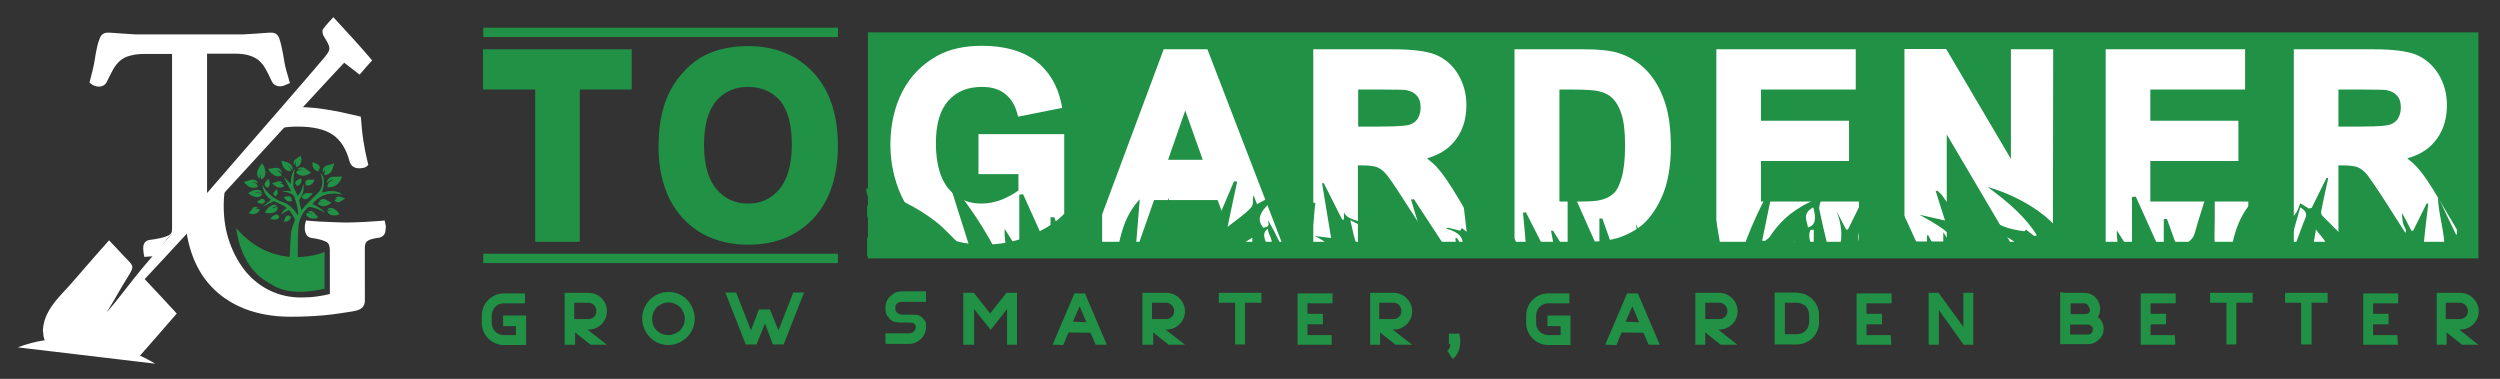 <?xml version="1.0" encoding="utf-8"?>
<!-- Generator: Adobe Illustrator 24.0.1, SVG Export Plug-In . SVG Version: 6.00 Build 0)  -->
<svg version="1.1" id="Layer_1" xmlns="http://www.w3.org/2000/svg" xmlns:xlink="http://www.w3.org/1999/xlink" x="0px" y="0px"
	 viewBox="0 0 857.2 129.9" style="enable-background:new 0 0 857.2 129.9;" xml:space="preserve">
<rect x="0" y="0" width="857.2" height="129.9" fill="#333333" stroke="none"/>
<style type="text/css">
	.st0{fill:#209145;}
	.st1{fill:#FFFFFF;}
	.st2{clip-path:url(#SVGID_2_);fill:#209145;}
</style>
<rect x="297.6" y="11.1" class="st0" width="552.2" height="77.5"/>
<g>
	<path class="st0" d="M172.7,104c-1.1,0-2.2,0.4-2.9,1.2c-0.7,0.8-1.2,1.8-1.2,3v2.5c0,1.1,0.5,2.2,1.2,3c0.7,0.7,1.8,1.2,2.9,1.2
		h4.2v-3.1h-4.4v-3.6h7.9v10.1h-7.6c-4.2,0-7.6-3.4-7.6-7.6v-2.5c0-4.2,3.4-7.6,7.6-7.6h7.2v3.4H172.7L172.7,104z"/>
	<path class="st0" d="M195.2,100.4h6.6c3.6,0,6.3,2.9,6.3,6.3c0,3.6-2.9,6.3-6.3,6.3h-0.4l6.7,5.2h-5.6l-5.3-4.2v4.2h-3.6v-17.8
		H195.2L195.2,100.4z M201.8,103.8h-4.9v5.6h4.9c1.5,0,2.7-1.2,2.7-2.7S203.4,103.8,201.8,103.8L201.8,103.8z"/>
	<path class="st0" d="M229.2,100.1c2.5,0,4.8,1,6.4,2.7c1.6,1.6,2.6,4,2.6,6.4c0,2.5-1,4.8-2.6,6.4c-1.6,1.6-4,2.7-6.4,2.7
		c-2.6,0-4.8-1-6.4-2.7c-1.6-1.6-2.6-4-2.6-6.4c0-2.6,1-4.8,2.6-6.4S226.6,100.1,229.2,100.1z M233.2,105.3c-1.1-1-2.5-1.6-4-1.6
		c-1.5,0-3,0.7-4,1.6c-1,1.1-1.6,2.5-1.6,4c0,1.5,0.5,3,1.6,4c1,1,2.5,1.6,4,1.6c1.5,0,2.9-0.7,4-1.6c1-1.1,1.6-2.5,1.6-4
		C234.8,107.8,234.1,106.3,233.2,105.3z"/>
	<path class="st0" d="M264,106.1l2.9,7.2l5.1-13h3.7l-7,17.8H265l-2.7-7.2l-2.9,7.2h-3.7l-7-17.8h3.7l5.1,13l2.7-7.2H264z"/>
	<path class="st0" d="M307.9,107.4c0.5,0.4,1,0.5,1.5,0.5c0.4,0,0.8,0,1,0c1.1,0,1.9,0,2.2,0c0.5,0,1.2,0,1.9,0.1
		c0.7,0.1,1.2,0.4,1.8,1c0.8,0.8,1.2,1.5,1.2,2c0,0.5,0,1,0,1.1c0,1.8-0.8,3.6-2.6,4.8c-1,0.7-1.9,1-3.1,1h-8.2v-3.6h8.2
		c0.8,0,1.5-0.4,1.9-1.1c0.1-0.3,0.3-0.5,0.3-0.8v-0.3c0-0.4-0.1-0.7-0.4-1c-0.3-0.4-1.1-0.5-2.2-0.5c-1,0-1.8,0-2,0
		c-1.2,0-3.1,0-4.2-1.1c-0.8-1-1.4-1.6-1.5-2.5c-0.1-0.7-0.1-1.2-0.1-1.5c0-1.5,0.5-3.3,2.5-4.6c0.8-0.7,1.9-1,3.1-1h8.3v3.6H309
		c-0.8,0-1.6,0.5-1.9,1.2c-0.1,0.3-0.1,0.5-0.1,0.8C307,106.3,306.9,106.8,307.9,107.4L307.9,107.4L307.9,107.4z"/>
	<path class="st0" d="M330.3,118.2v-17.8h3.6l5.6,7.1l5.6-7.1h3.6v17.8h-3.4V106l-5.6,7.1L334,106v12.2H330.3z"/>
	<path class="st0" d="M360.9,118.2l7.5-17.6h3.6l7.5,17.6h-3.8l-1.8-4.1l-7.5-0.1l-1.9,4.4C364.6,118.2,360.9,118.2,360.9,118.2z
		 M372.5,110.5l-2.3-5.5l-2.3,5.3L372.5,110.5L372.5,110.5z"/>
	<path class="st0" d="M393.4,100.4h6.6c3.4,0,6.3,2.9,6.3,6.3c0,3.6-2.9,6.3-6.3,6.3h-0.4l6.7,5.2h-5.6l-5.3-4.2v4.2h-3.7v-17.8
		H393.4L393.4,100.4z M399.9,103.8H395v5.6h4.9c1.5,0,2.7-1.2,2.7-2.7S401.4,103.8,399.9,103.8L399.9,103.8z"/>
	<path class="st0" d="M432.5,103.8h-5.6v14.3h-3.4v-14.3h-5.6v-3.4h14.6V103.8L432.5,103.8z"/>
	<path class="st0" d="M456.6,118.2h-11.7v-17.6h12v3.4h-8.6v3.6h5.3v3.6h-5.3v3.7h8.3V118.2L456.6,118.2z"/>
	<path class="st0" d="M471.3,100.4h6.6c3.4,0,6.3,2.9,6.3,6.3c0,3.6-2.9,6.3-6.3,6.3h-0.4l6.7,5.2h-5.7l-5.3-4.2v4.2h-3.4v-17.8
		H471.3L471.3,100.4z M477.8,103.8h-4.9v5.6h4.9c1.5,0,2.7-1.2,2.7-2.7S479.5,103.8,477.8,103.8L477.8,103.8z"/>
	<path class="st0" d="M500.4,114.6c0.3,1.4,0.3,2.3,0.3,2.5c0,2.2-0.7,4.6-2.6,6l-1.9-2.9c0.7-0.4,1.1-1,1.1-2.2h-0.5v-3.6h3.7
		V114.6z"/>
	<path class="st0" d="M530.9,104c-1.1,0-2.2,0.4-3,1.2c-0.7,0.8-1.2,1.8-1.2,3v2.5c0,1.1,0.4,2.2,1.2,3c0.7,0.7,1.8,1.2,3,1.2h4.2
		v-3.1h-4.5v-3.6h7.9v10.1h-7.6c-4.2,0-7.6-3.4-7.6-7.6v-2.5c0-4.2,3.4-7.6,7.6-7.6h7.2v3.4H530.9L530.9,104z"/>
	<path class="st0" d="M550.4,118.2l7.5-17.6h3.7l7.5,17.6h-3.8l-1.8-4.1l-7.5-0.1l-1.8,4.4C554.2,118.2,550.4,118.2,550.4,118.2z
		 M562,110.5l-2.3-5.5l-2.3,5.3L562,110.5L562,110.5z"/>
	<path class="st0" d="M582.9,100.4h6.6c3.4,0,6.3,2.9,6.3,6.3c0,3.6-2.9,6.3-6.3,6.3h-0.4l6.6,5.2H590l-5.3-4.2v4.2h-3.4v-17.8
		H582.9L582.9,100.4z M589.6,103.8h-4.9v5.6h4.9c1.5,0,2.7-1.2,2.7-2.7S591.1,103.8,589.6,103.8L589.6,103.8z"/>
	<path class="st0" d="M616.1,100.4c4.2,0,7.6,3.4,7.6,7.6v2.5c0,4.2-3.4,7.6-7.6,7.6h-7.6v-17.8H616.1L616.1,100.4z M616.1,103.8
		H612v10.8h4.1c1.1,0,2.2-0.4,3-1.2c0.7-0.7,1.2-1.8,1.2-3v-2.5c0-1.1-0.4-2.2-1.2-3C618.3,104.4,617.3,103.8,616.1,103.8
		L616.1,103.8z"/>
	<path class="st0" d="M648.5,118.2h-11.9v-17.6h12v3.4H640v3.6h5.3v3.6H640v3.7h8.3L648.5,118.2L648.5,118.2z"/>
	<path class="st0" d="M661.3,118.2v-17.8h3.4l8.5,11.7v-11.7h3.4v17.8h-3.3l-8.5-11.9v11.9H661.3z"/>
	<path class="st0" d="M708.1,100.4h6.4c1.5,0,3,0.5,4,1.6c1,1,1.6,2.5,1.6,4c0,1.1-0.3,1.9-0.8,2.7c0.1,0.1,0.3,0.3,0.4,0.3
		c1,1,1.6,2.3,1.6,3.7c0,1.5-0.5,2.7-1.6,3.7c-1,1-2.3,1.6-3.7,1.6h-9.6v-17.8L708.1,100.4L708.1,100.4z M714.6,104h-4.6v3.7h4.6
		c0.7,0,1.4-0.1,1.6-0.4c0.3-0.3,0.4-0.5,0.4-1c0-0.5-0.3-1.1-0.7-1.5C715.7,104.2,715.1,104,714.6,104L714.6,104L714.6,104z
		 M709.8,114.7h6.1c0.4,0,1-0.1,1.2-0.5c0.4-0.4,0.5-0.8,0.5-1.2c0-0.5-0.1-1-0.5-1.2c-0.4-0.4-0.8-0.5-1.2-0.5h-6.1V114.7z"/>
	<path class="st0" d="M745.9,118.2H734v-17.6h12v3.4h-8.6v3.6h5.3v3.6h-5.3v3.7h8.3L745.9,118.2L745.9,118.2z"/>
	<path class="st0" d="M772.4,103.8h-5.6v14.3h-3.4v-14.3h-5.6v-3.4h14.6L772.4,103.8L772.4,103.8z"/>
	<path class="st0" d="M798.2,103.8h-5.6v14.3H789v-14.3h-5.5v-3.4h14.6V103.8L798.2,103.8z"/>
	<path class="st0" d="M822.2,118.2h-11.9v-17.6h12v3.4h-8.6v3.6h5.3v3.6h-5.3v3.7h8.3L822.2,118.2L822.2,118.2z"/>
	<path class="st0" d="M837,100.4h6.6c3.4,0,6.3,2.9,6.3,6.3c0,3.6-2.9,6.3-6.3,6.3h-0.4l6.6,5.2h-5.6l-5.3-4.2v4.2h-3.4v-17.8H837
		L837,100.4z M843.5,103.8h-4.9v5.6h4.9c1.5,0,2.7-1.2,2.7-2.7S845,103.8,843.5,103.8L843.5,103.8z"/>
</g>
<g>
	<g>
		<path class="st0" d="M185.1,81.3V29.1h-17.9V18.4H215V29h-17.8v52.2C197.2,81.3,185.1,81.3,185.1,81.3z"/>
		<path class="st0" d="M198.8,82.9h-15.3V30.7h-17.9V16.9h51v13.8h-17.8V82.9L198.8,82.9z M186.7,79.7h9V27.5h17.8V20h-44.6v7.4
			h17.9L186.7,79.7L186.7,79.7z"/>
	</g>
	<g>
		<path class="st0" d="M227.3,50.2c0-6.4,0.9-11.8,2.8-16.1c1.4-3.2,3.2-6.1,5.6-8.6c2.4-2.5,5-4.4,7.8-5.7c3.8-1.7,8.1-2.5,13-2.5
			c8.9,0,16,2.9,21.3,8.6s8,13.7,8,24c0,10.1-2.6,18.1-7.9,23.8s-12.3,8.6-21.2,8.6c-8.9,0-16.1-2.8-21.3-8.6
			C229.9,68.1,227.3,60.2,227.3,50.2z M239.8,49.8c0,7.1,1.6,12.5,4.7,16.2c3.1,3.7,7.1,5.5,12,5.5c4.9,0,8.8-1.8,11.9-5.5
			c3.1-3.6,4.7-9.1,4.7-16.4c0-7.2-1.5-12.6-4.5-16.1s-7-5.3-12-5.3c-5,0-9,1.8-12.1,5.4C241.4,37.2,239.8,42.6,239.8,49.8z"/>
		<path class="st0" d="M256.6,83.9c-9.4,0-16.9-3.1-22.5-9.1c-5.5-6-8.3-14.3-8.3-24.6c0-6.6,1-12.2,2.9-16.7
			c1.4-3.4,3.4-6.4,5.9-9.1s5.3-4.7,8.3-6c3.9-1.7,8.5-2.6,13.6-2.6c9.3,0,16.8,3.1,22.4,9.1s8.4,14.5,8.4,25s-2.8,18.9-8.3,24.9
			C273.3,80.9,265.8,83.9,256.6,83.9z M256.4,19c-4.6,0-8.8,0.8-12.3,2.4c-2.6,1.1-5.1,2.9-7.3,5.3s-4,5.1-5.3,8.1
			c-1.7,4.1-2.6,9.3-2.6,15.5c0,9.5,2.5,17.1,7.5,22.5c4.9,5.3,11.7,8,20.2,8c8.5,0,15-2.6,20-8.1c5-5.4,7.5-13,7.5-22.7
			c0-9.8-2.5-17.5-7.6-22.9C271.4,21.6,264.9,19,256.4,19z M256.5,73.1c-5.3,0-9.7-2-13.2-6.1c-3.4-3.9-5.1-9.7-5.1-17.2
			c0-7.6,1.7-13.4,5-17.3c3.4-3.9,7.8-5.9,13.3-5.9c5.5,0,9.9,2,13.3,5.9c3.3,3.8,4.9,9.6,4.9,17.2s-1.7,13.5-5,17.4
			C266.2,71.1,261.8,73.1,256.5,73.1z M256.5,29.8c-4.6,0-8.1,1.6-10.9,4.8c-2.8,3.3-4.2,8.4-4.2,15.2c0,6.7,1.5,11.8,4.3,15.1
			c2.8,3.3,6.4,4.9,10.8,4.9c4.4,0,7.9-1.6,10.7-4.9c2.8-3.3,4.3-8.5,4.3-15.4c0-6.8-1.4-11.8-4.1-15.1
			C264.6,31.4,261.1,29.8,256.5,29.8z"/>
	</g>
</g>
<g>
	<g>
		<path class="st1" d="M337,58.2V47.6h26.2v25c-2.5,2.6-6.2,4.8-11.1,6.8c-4.8,2-9.7,2.9-14.7,2.9c-6.3,0-11.8-1.4-16.5-4.1
			c-4.7-2.8-8.2-6.7-10.5-11.8c-2.4-5.1-3.5-10.7-3.5-16.7c0-6.5,1.3-12.4,3.9-17.4s6.5-9,11.5-11.7c3.9-2.1,8.7-3.1,14.4-3.1
			c7.5,0,13.3,1.6,17.5,4.9s6.9,7.8,8.1,13.6l-12.1,2.4c-0.9-3.1-2.4-5.5-4.8-7.3c-2.3-1.8-5.3-2.7-8.8-2.7c-5.3,0-9.5,1.8-12.7,5.3
			c-3.1,3.5-4.7,8.7-4.7,15.6c0,7.5,1.6,13.1,4.8,16.8c3.2,3.7,7.3,5.6,12.5,5.6c2.5,0,5.1-0.5,7.6-1.6s4.8-2.3,6.6-3.8v-8
			C350.9,58.2,337,58.2,337,58.2z"/>
		<path class="st1" d="M337.5,83.9c-6.5,0-12.4-1.5-17.3-4.4S311.5,72.4,309,67c-2.4-5.3-3.7-11.2-3.7-17.4c0-6.8,1.4-12.9,4.1-18.2
			c2.8-5.4,6.9-9.5,12.2-12.4c4.1-2.2,9.2-3.3,15.1-3.3c7.8,0,14,1.8,18.5,5.2c4.5,3.5,7.4,8.4,8.7,14.5l0.3,1.6l-15.1,3l-0.4-1.4
			c-0.8-2.8-2.1-4.9-4.2-6.5c-2-1.6-4.7-2.3-7.8-2.3c-4.9,0-8.6,1.5-11.5,4.7s-4.3,8.1-4.3,14.6c0,7,1.5,12.3,4.4,15.7
			c2.9,3.4,6.6,5,11.3,5c2.3,0,4.7-0.5,7-1.4c2.1-0.9,4-1.9,5.6-3.1v-5.6h-13.7V46h29.4v27.3l-0.5,0.5c-2.7,2.7-6.6,5.1-11.6,7.2
			C347.8,82.9,342.6,83.9,337.5,83.9z M336.8,19c-5.5,0-10,1-13.6,2.9c-4.8,2.5-8.4,6.3-10.9,11c-2.5,4.8-3.8,10.5-3.8,16.7
			c0,5.8,1.1,11.2,3.4,16.1c2.2,4.8,5.5,8.5,9.9,11.1s9.7,3.9,15.6,3.9c4.7,0,9.5-0.9,14.1-2.8c4.3-1.8,7.7-3.8,10.1-6V49.2h-23v7.4
			h13.9v10.3l-0.6,0.5c-1.9,1.6-4.3,2.9-7,4s-5.5,1.7-8.3,1.7c-5.6,0-10.2-2.1-13.7-6.2c-3.4-4-5.1-10-5.1-17.8
			c0-7.3,1.7-12.9,5.1-16.7c3.4-3.8,8.1-5.8,13.9-5.8c3.8,0,7.1,1,9.7,3c2.2,1.7,3.9,4,4.9,6.7l9-1.8c-1.3-4.6-3.7-8.3-7.1-11.1
			C349.5,20.5,343.9,19,336.8,19z"/>
	</g>
	<g>
		<path class="st1" d="M437,81.3h-13.2L418.6,67h-24l-5,14.3h-12.9l23.4-62.8h12.8L437,81.3z M414.7,56.4l-8.3-23.3l-8.1,23.3
			C398.3,56.4,414.7,56.4,414.7,56.4z"/>
		<path class="st1" d="M439.4,82.9h-16.6l-5.3-14.3h-21.8l-5,14.3h-16.3l24.6-66h15L439.4,82.9z M425,79.7h9.8L411.9,20h-10.6
			l-22.2,59.6h9.5l5-14.3h26.3L425,79.7z M417,58h-20.9l10.4-29.7L417,58z M400.5,54.8h11.9l-6-16.9L400.5,54.8z"/>
	</g>
	<g>
		<path class="st1" d="M451.9,81.3V18.4h25.6c6.4,0,11.1,0.6,14,1.7s5.2,3.1,7,6s2.6,6.2,2.6,9.9c0,4.7-1.3,8.6-4,11.7
			c-2.6,3.1-6.6,5-11.9,5.8c2.6,1.6,4.8,3.4,6.5,5.3s4,5.3,6.9,10.2l7.3,12.3h-14.4l-8.8-13.7c-3.1-4.9-5.3-8-6.4-9.2
			c-1.1-1.3-2.4-2.1-3.6-2.6c-1.3-0.5-3.3-0.7-6.1-0.7h-2.5v26.2H451.9z M464.1,45h9c5.8,0,9.5-0.3,10.9-0.8
			c1.5-0.5,2.6-1.4,3.4-2.7s1.2-2.8,1.2-4.7c0-2.1-0.5-3.8-1.6-5.1s-2.6-2.1-4.6-2.5c-1-0.1-3.9-0.2-8.9-0.2H464L464.1,45L464.1,45z
			"/>
		<path class="st1" d="M508.8,82.9h-18.2l-9.3-14.4c-3.8-6-5.5-8.2-6.2-9c-1-1.1-2-1.8-3-2.2c-0.8-0.3-2.3-0.6-5.6-0.6h-0.9v26.2
			h-15.3v-66h27.2c6.7,0,11.5,0.6,14.6,1.8c3.2,1.3,5.9,3.5,7.8,6.7c1.9,3.1,2.9,6.7,2.9,10.7c0,5.1-1.5,9.4-4.4,12.7
			c-2.2,2.6-5.3,4.4-9.1,5.5c1.4,1.1,2.7,2.2,3.7,3.4c1.8,2,4.1,5.4,7.1,10.4L508.8,82.9z M492.4,79.7h10.8l-5.9-9.8
			c-2.8-4.8-5.1-8.1-6.7-10c-1.6-1.8-3.7-3.5-6.1-5l-3.7-2.3l4.3-0.7c4.9-0.7,8.5-2.5,10.9-5.3s3.6-6.3,3.6-10.6
			c0-3.4-0.8-6.5-2.4-9.1s-3.6-4.4-6.2-5.4c-2.7-1-7.2-1.6-13.4-1.6h-24v59.6h9v-26h4.1c3,0,5.2,0.3,6.7,0.8c1.5,0.6,3,1.6,4.3,3
			c1.2,1.4,3.4,4.4,6.6,9.4L492.4,79.7z M473.1,46.6h-10.6V27.5h11.1c6.7,0,8.4,0.1,9.1,0.2c2.4,0.4,4.3,1.4,5.6,3s2,3.7,2,6.1
			c0,2.2-0.5,4.1-1.5,5.6s-2.4,2.7-4.2,3.3C483.5,46.1,481.1,46.6,473.1,46.6z M465.7,43.4h7.4c7.4,0,9.7-0.4,10.4-0.7
			c1.1-0.4,2-1.1,2.6-2c0.6-1,1-2.3,1-3.8c0-1.8-0.4-3.1-1.3-4.1s-2-1.6-3.6-1.9c-0.6-0.1-2.6-0.2-8.6-0.2h-7.9V43.4L465.7,43.4z"/>
	</g>
	<g>
		<path class="st1" d="M520.9,18.4h22.2c5,0,8.8,0.4,11.5,1.2c3.5,1.1,6.5,3,9.1,5.8c2.5,2.8,4.4,6.2,5.7,10.2s2,9,2,14.8
			c0,5.2-0.6,9.6-1.8,13.4c-1.5,4.6-3.7,8.3-6.4,11.1c-2.1,2.1-5,3.8-8.5,5c-2.7,0.9-6.3,1.3-10.8,1.3h-22.8V18.4H520.9z
			 M533.1,29.1v41.6h9.1c3.4,0,5.8-0.2,7.3-0.6c2-0.5,3.6-1.4,4.9-2.6c1.3-1.2,2.4-3.3,3.2-6.1c0.8-2.8,1.2-6.7,1.2-11.5
			s-0.4-8.6-1.2-11.2s-2-4.6-3.5-6.1s-3.3-2.4-5.6-3c-1.7-0.4-5-0.6-10-0.6C538.5,29.1,533.1,29.1,533.1,29.1z"/>
		<path class="st1" d="M543.8,82.9h-24.5v-66h23.8c5.2,0,9.1,0.4,11.9,1.3c3.8,1.2,7.1,3.3,9.8,6.2s4.7,6.5,6.1,10.8
			c1.4,4.2,2,9.3,2,15.3c0,5.3-0.7,10-1.9,13.9c-1.6,4.8-3.9,8.7-6.8,11.7c-2.3,2.3-5.4,4.1-9.2,5.4
			C552.2,82.4,548.4,82.9,543.8,82.9z M522.5,79.7h21.3c4.3,0,7.7-0.4,10.3-1.3c3.3-1.1,6-2.7,7.9-4.6c2.6-2.6,4.6-6.2,6.1-10.5
			c1.2-3.6,1.8-7.9,1.8-12.9c0-5.7-0.6-10.5-1.9-14.4c-1.2-3.8-3.1-7-5.4-9.6c-2.3-2.5-5.1-4.3-8.4-5.3c-2.5-0.8-6.2-1.1-11-1.1
			h-20.7V79.7L522.5,79.7z M542.1,72.3h-10.6V27.5h7c5.1,0,8.5,0.2,10.3,0.6c2.5,0.6,4.7,1.7,6.4,3.4c1.7,1.6,3,3.9,3.8,6.7
			c0.9,2.8,1.3,6.6,1.3,11.7c0,5-0.4,9-1.3,12c-0.9,3.1-2.1,5.3-3.6,6.8c-1.5,1.4-3.4,2.4-5.6,3C548.2,72.1,545.7,72.3,542.1,72.3z
			 M534.7,69.1h7.5c3.2,0,5.6-0.2,6.9-0.6c1.7-0.4,3.1-1.2,4.2-2.2c1.1-1,2-2.8,2.7-5.3c0.8-2.7,1.2-6.4,1.2-11.1s-0.4-8.3-1.2-10.7
			c-0.7-2.3-1.8-4.2-3-5.4c-1.3-1.3-2.9-2.1-4.8-2.5c-1.1-0.3-3.6-0.6-9.6-0.6h-3.9L534.7,69.1L534.7,69.1z"/>
	</g>
	<g>
		<path class="st1" d="M590,81.3V18.4h44.6V29h-32.4v14h30.2v10.6h-30.2v17.1h33.6v10.6L590,81.3L590,81.3z"/>
		<path class="st1" d="M637.4,82.9h-48.9v-66h47.8v13.8h-32.5v10.7H634v13.8h-30.2v13.9h33.6L637.4,82.9L637.4,82.9z M591.6,79.7
			h42.6v-7.4h-33.6V52h30.2v-7.4h-30.2V27.5h32.5V20h-41.4L591.6,79.7L591.6,79.7z"/>
	</g>
	<g>
		<path class="st1" d="M654.6,81.3V18.4h11.8l24.6,42v-42h11.3v62.8h-12.2l-24.3-41v41C665.9,81.3,654.6,81.3,654.6,81.3z"/>
		<path class="st1" d="M703.9,82.9h-14.7l-21.7-36.8v36.7H653v-66h14.3l22.2,37.7V16.9H704L703.9,82.9L703.9,82.9z M691,79.7h9.7V20
			h-8.1v46.2L665.5,20h-9.3v59.6h8.1V34.5L691,79.7z"/>
	</g>
	<g>
		<path class="st1" d="M723.6,81.3V18.4h44.6V29h-32.5v14h30.2v10.6h-30.2v17.1h33.6v10.6L723.6,81.3L723.6,81.3z"/>
		<path class="st1" d="M770.9,82.9H722v-66h47.8v13.8h-32.5v10.7h30.2v13.8h-30.2v13.9h33.6L770.9,82.9L770.9,82.9z M725.2,79.7
			h42.6v-7.4h-33.6V52h30.2v-7.4h-30.2V27.5h32.5V20h-41.4L725.2,79.7L725.2,79.7z"/>
	</g>
	<g>
		<path class="st1" d="M788.1,81.3V18.4h25.6c6.4,0,11.1,0.6,14,1.7s5.2,3.1,7,6s2.6,6.2,2.6,9.9c0,4.7-1.3,8.6-4,11.7
			c-2.7,3.1-6.6,5-11.9,5.8c2.6,1.6,4.8,3.4,6.5,5.3s4,5.3,6.9,10.2l7.3,12.3h-14.5l-8.8-13.7c-3.1-4.9-5.3-8-6.4-9.2
			c-1.2-1.3-2.4-2.1-3.7-2.6s-3.3-0.7-6.1-0.7h-2.5v26.2C800.2,81.3,788.1,81.3,788.1,81.3z M800.2,45h9c5.8,0,9.5-0.3,10.9-0.8
			c1.5-0.5,2.6-1.4,3.4-2.7s1.2-2.8,1.2-4.7c0-2.1-0.5-3.8-1.6-5.1s-2.6-2.1-4.6-2.5c-1-0.1-3.9-0.2-8.9-0.2h-9.5L800.2,45L800.2,45
			z"/>
		<path class="st1" d="M844.9,82.9h-18.2l-9.2-14.4c-3.1-4.8-5.2-7.8-6.2-9c-1-1.1-2-1.8-3-2.2c-0.8-0.3-2.3-0.6-5.6-0.6h-0.9v26.2
			h-15.3v-66h27.2c6.7,0,11.5,0.6,14.6,1.8c3.2,1.3,5.8,3.5,7.8,6.7c1.9,3.1,2.9,6.7,2.9,10.7c0,5.1-1.5,9.4-4.4,12.7
			c-2.2,2.6-5.3,4.4-9.2,5.5c1.4,1.1,2.7,2.2,3.7,3.4c1.8,2,4.1,5.4,7.1,10.5L844.9,82.9z M828.5,79.7h10.8l-5.9-9.8
			c-2.8-4.8-5.1-8.1-6.7-10c-1.6-1.8-3.7-3.5-6.1-5l-3.7-2.3l4.3-0.7c4.9-0.7,8.5-2.5,10.9-5.3s3.6-6.3,3.6-10.6
			c0-3.4-0.8-6.5-2.4-9.1c-1.6-2.6-3.6-4.4-6.2-5.4c-2.7-1-7.2-1.6-13.4-1.6h-24v59.6h9v-26h4.1c3,0,5.2,0.3,6.7,0.8
			c1.5,0.6,3,1.6,4.3,3c1.2,1.3,3.4,4.4,6.6,9.4L828.5,79.7z M809.2,46.6h-10.6V27.5h11.1c6.7,0,8.4,0.1,9.1,0.2
			c2.4,0.4,4.3,1.4,5.6,3s2,3.7,2,6.1c0,2.2-0.5,4.1-1.5,5.6s-2.4,2.7-4.2,3.3C819.6,46.1,817.3,46.6,809.2,46.6z M801.8,43.4h7.4
			c7.4,0,9.7-0.4,10.4-0.7c1.1-0.4,2-1.1,2.6-2c0.6-1,1-2.3,1-3.8c0-1.8-0.4-3.1-1.3-4.1s-2-1.6-3.6-1.9c-0.6-0.1-2.6-0.2-8.6-0.2
			h-7.9L801.8,43.4L801.8,43.4z"/>
	</g>
</g>
<rect x="165.7" y="9.5" class="st0" width="121.6" height="3.2"/>
<rect x="165.7" y="87" class="st0" width="121.6" height="3.2"/>
<g>
	<g>
		<g>
			<defs>
				<path id="SVGID_1_" d="M297,64.5c10.4,2.8,17.7,6.8,23.5,11.2c3.4,2.6,5.7,5.4,8.6,8.1c0.7,0.7,1.7,1.3,2.6,1.9
					c0.3-0.1,0.6-0.1,1-0.2c-2.5-7.8-4.9-15.6-7.4-23.4c9,10.4,15.1,21,20.1,31.8c0.5,0,0.9-0.1,1.4-0.1c-0.5-2.5-1-5-1.5-7.5
					c-0.5-2.6-1-5.1-0.8-7.8c1.4,2.2,2.7,4.3,4.1,6.5c0.3,0,0.6,0,0.9,0c0-6.1,0-12.2,0-18.3c0.5,0,0.9,0,1.3-0.1
					c2.9,6.5,5.9,13,8.8,19.5c0.2,0,0.4,0,0.6,0c0-3.9,0-7.8,0-11.6c0.5,0,0.9,0,1.3,0c1.7,4.8,3.4,9.7,5.1,14.5c0.2,0,0.4,0,0.6,0
					c-0.1-0.9-0.2-1.8-0.3-2.6c0.2,0,0.4-0.1,0.6-0.1c0.2,0.3,0.5,0.7,0.7,1c0.3,0.3,0.5,0.7,1,1c1-9.9,3.8-19.6,8.7-29.3
					c0,5,0,10,0,15c0,2.8,0,5.6,0,8.4c0,2.3,0,2.3,5.1,4.2c1.3-6.3,2.5-12.5,7.8-18.3c-0.6,7.8-1.3,15.5-1.9,23.3c0.5,0,1,0,1.5,0.1
					c0.5-2.3,1-4.5,1.5-6.8c0.1,0,0.3,0,0.4,0c0.4,1.4,0.9,2.8,1.4,4.5c6.7-7.1,5.3-14.4,6.9-21.5c0.8,2.3,1.5,4.7,2.3,7
					c0.2,0,0.4,0.1,0.6,0.1c1.1-1.3,2.3-2.7,3.3-3.8c-0.7,5.4-1.4,11.1-2.1,16.7c0.5,0,1,0.1,1.4,0.1c0.2-0.3,0.5-0.7,0.9-1.3
					c0.4,1.7,0.8,3,1.1,4.4c0.4,0.1,0.7,0.1,1.1,0.2c1.1-1.4,2.6-2.8,3.3-4.3c3.6-8.3,7.1-16.6,10.6-24.8c0.4,0,0.7,0,1.1,0.1
					c-1.1,5.1-2.2,10.1-3.3,15.5c3-2.4,6.1-4.4,8.1-6.7c1.1-1.2,0.2-2.7,0.9-4.1c0.3,0.9,0.6,1.8,1.1,3c1.8-1,3.3-1.8,4.8-2.6
					c0.5,0.1,0.9,0.3,1.4,0.4c-3.5,3.3-7.3,6.6-4,10.3c1.9-0.5,1.9-0.5,1.6-2.6c0.7,1.3,1.4,2.6,2.1,3.8c0.7,1.4,1.4,2.8,2.1,4.3
					c1.1-0.2,2-0.4,2.5-0.5c-0.4,1.5-0.9,3.2-1.3,4.8c0.4,0,0.9,0,1.3,0.1c3.6-5,1.6-10,0.7-15.1c1,1.8,2,3.6,3,5.4
					c0.2,0,0.5,0,0.7,0c1.5-2.9,2.9-5.9,4.4-8.8c0.2,0,0.4,0,0.7,0c-0.4,3.2-0.5,6.5-1.1,9.7c-0.5,2.7-1,5.3,3.3,7.7
					c1.2,0.7,1.7,1.6,2.5,2.4c3.2-3.1,0.3-5.7-4.9-8.4c2.5,0.3,3.8,0.5,5.6,0.7c-1-6.3-2.1-12.5-3.1-18.8c0.2,0,0.4,0,0.6,0
					c2.1,4.1,4.2,8.3,6.3,12.5c0.2,0,0.4,0,0.6,0c0-1.1,0-2.2,0-3.3c-0.5,3.9,9.1,4.1,13.2,6.3c-1.2-2.6,0.4-5.5-5.3-7.8
					c0.9-0.1,1.3-0.1,1.6-0.1c0.4,0,0.7,0.1,1.5,0.1c-0.6-1.8-1.1-3.6-1.6-5.4c0.3-0.1,0.5-0.1,0.8-0.2c3.2,4.1,5.2,8.6,15.1,11.1
					c-0.7-2.4-1.5-5-2.3-7.6c0.4,0,0.7-0.1,1-0.1c5.1,7.8,10.2,15.5,15.4,23.5c-0.4-3.5-0.8-6.8-1.2-10.1c0.2,0,0.4,0,0.6-0.1
					c0.6,1,1.1,2,1.7,3c0.6-2.4,0-4.7-5.6-6.3c0.3-0.1,0.6-0.2,0.9-0.2c1.3,0.3,2.5,0.6,4.1,1c0.1-0.3,0.3-0.5,0.5-0.9
					c0.6,0.4,1,0.7,1.7,1.3c-0.5-4.6-1.1-9-1.6-13.4c0.3,0,0.6-0.1,1-0.1c2.9,5.2,5.8,10.5,8.7,15.7c0.1,0,0.2,0,0.3,0
					c-2.2-6.8-4.3-13.6-6.5-20.3c0.2,0,0.4,0,0.6-0.1c2.1,2.9,4.4,5.8,6.4,8.7c2,2.9,3.9,5.9,5.7,8.8c1.8,3,3.3,6,5,9
					c0.3,0,0.7,0,1,0c-0.4-5-0.8-9.9-1.3-14.9c0.3,0,0.7-0.1,1-0.1c3.9,7.7,7.8,15.4,11.8,23.2c-1.1-5.7-2.1-11.3-3.2-16.9
					c0.2,0,0.5,0,0.7,0c1.3,2.1,2.6,4.1,3.9,6.2c0.4,0,0.7,0,1.1,0c0-6.8,0-13.5,0-20.3c0.5,0,0.9,0,1.4,0
					c2.9,6.5,5.8,13.1,8.7,19.6c0.3,0,0.6,0,0.8,0c0-3.3,0-6.5,0-9.7c0.3,0,0.7,0,1,0c1.1,3.2,2.3,6.4,3.4,9.6c0.2,0,0.3,0,0.5,0
					c0-0.9,0-1.7,0-2.6c0.2,0,0.3,0,0.5,0c0.6,0.9,1.1,1.8,1.7,2.6c7.3-2,5.8-4.8,5.4-7.7c0.8,1.7,1.8,3.5,2.5,5.2
					c0.7,1.6,1.3,3.1,5.2,3.9c2.6-8.5,5.2-17,7.8-25.6c0.3,0,0.7,0,1,0.1c0,5.8,0,11.5,0,17.3c1.6-2.9,3.2-5.9,4.8-8.8
					c1,9-2.6,17.9,1.9,26.8c1.2-6.8,2.4-13.5,3.6-20.3c0.2,0,0.5,0,0.7,0c0.8,4.7,1.6,9.3,2.4,14.3c4.2-2.1,6.7-4.1,7.7-6.7
					c2.6-7,6-14,9.9-20.9c-1.4,6.8-2.8,13.6-4.2,20.4c0.3,0,0.7,0.1,1,0.1c0.5-0.5,1.3-0.9,1.6-1.4c2.9-4.4,6.7-8.6,14.1-12.1
					c0.3-0.2,0.7-0.3,0.9-0.5s0.3-0.5,0.4-0.8c0.7,0.1,1.4,0.2,2.2,0.3c0,0.1,0.1,0.2,0.1,0.2c-0.3,1.1-0.9,2.3-0.7,3.4
					c0.8,4.1,1.8,8.2,2.8,12.4c1.3-0.4,2.2-0.7,3.1-1c-3.9,2.5-2.5,5.2-1.9,7.8c4.4-6.1,4.3-12.3,1.9-18.5c1.1,2.1,2.2,4.2,3.3,6.3
					c0.2,0,0.4,0,0.6,0c1.8-3.6,3.5-7.1,5.3-10.7c0.2,0,0.4,0,0.7,0c1.8,4,3.6,8,5.6,12c0.3,0.6,1.5,1.1,2.2,1.7
					c0.5-0.1,1-0.1,1.6-0.2c-0.5-6.1-1-12.3-1.4-18.2c1.9,3.8,4,7.9,6,12.1c1.4,2.9,2.6,5.9,4.1,8.8c0.4,0.9,1.6,1.7,3,2.4
					c0-2,0-3.9,0-5.9c0.1,0,0.3,0,0.4-0.1c1.7,3.2,3.4,6.4,5.2,9.9c0-3.7,0-7.2,0-10.9c1,1.6,1.9,3,2.9,4.6
					c0.8-3.3-1.3-5.2-11.1-10.6c2.8,0.6,5.5,1.3,8.8,2c-1.1-3.5-2.2-6.8-3.2-10.1c0.2,0,0.4-0.1,0.6-0.1c0.5,0.5,1.2,1,1.6,1.6
					c2.2,2.9,4,5.9,6.5,8.8c2,2.2,4.9,4.3,7.3,6.4c0.5-0.1,1-0.1,1.6-0.2c-0.3-0.9-0.5-1.8-0.8-2.8c-0.4-1-0.6-2.1-1.6-3
					c-0.9-0.9-2.8-1.6-4.9-2.7c2.2,0.5,3.3,0.7,5,1.1c-0.6-2.1-1.2-3.9-1.7-5.7c4.2,3.9,4.4,8.9,16.9,10.4c0.1-0.1,0.2-0.4,0.4-0.6
					c1,0.8,2,1.5,2.9,2.2c0.3-0.1,0.6-0.1,0.9-0.2c-3.6-5.9-9.6-11.3-16.9-16.6c6.2,1.8,10.8,4.1,14.9,6.6
					c6.7,4.2,10.8,8.9,13.8,13.8c0.4,0.7,1.9,1.3,2.9,1.9c0.3-0.1,0.7-0.1,1-0.2c-2.5-7.9-5-15.7-7.5-23.6c9,10.4,15.1,21,20.1,31.8
					c0.4,0,0.9-0.1,1.3-0.1c-0.5-2.5-0.9-5-1.3-7.5c-0.5-2.6-1-5.1-0.9-7.8c1.4,2.2,2.8,4.4,4.2,6.6c0.3,0,0.7,0,1,0
					c0-6,0-12.1,0-18.1c0.5,0,0.9,0,1.3-0.1c2.9,6.4,5.8,12.9,8.7,19.3c0.3,0,0.6,0,0.9,0c0-3.9,0-7.7,0-11.6c0.4,0,0.7,0,1.1,0
					c1.2,3.3,2.4,6.7,3.7,10.3c2.8-1.7,5.1-3.1,5.7-5.1c1.9-6.8,4.2-13.5,6.3-20.2c0.1-0.3,0.5-0.5,0.6-0.7c0,6.8,0.2,13.6,0,20.5
					c-0.1,4.7,0.3,9.4,3.7,14c2.6-8.4,2.2-16.9,9.3-24.9c-0.6,8.1-1.3,16.1-1.9,24.2c0.2,0,0.4,0,0.7,0.1c0.7-1.2,1.3-2.4,2-3.5
					c0.2,0,0.3,0,0.4,0.1c-0.2,1.5-0.3,2.9-0.5,4.4c0.3,0,0.5,0,0.8,0.1c1.8-4,3.7-8,5.4-11.8c-0.1-0.1,0.1,0.1,0.6,0.4
					c1.6-2.2,3-4.2,4.5-6.3c1-1.3,2.2-2.6,3.1-3.9c0.6-1,0.8-2,1.3-3.1c0.8,0.5,1.9,1.1,2.9,1.8c0.3-0.1,0.7-0.2,1-0.2
					c1.7-3.4,3.4-6.9,5.1-10.3c0.2,0,0.4,0,0.6,0c-0.8,3.8-1.7,7.5-2.4,11.3c-0.1,0.6-0.1,1.2,0.4,1.7c2.8,2.8,5.7,5.7,8.6,8.6
					c3.8-1.3,7.2-2.7,6.6-5.3c-0.7-3.3-0.2-6.7-0.2-10c1.8,3.8,1.3,7.8,4,12.3c0,1.2,0,3,0,5.3c4.5-1.8,3-3.9,4.3-6
					c0.3,1.2,0.5,2.1,0.8,3.1c3.3-1,5.2-2,4.3-3.7c-1-1.7-1.1-3.5-1.1-5.3c1.1,2,2.2,4.1,3.2,6.1c0.2,0,0.4,0,0.6,0
					c1.5-3.1,3.1-6.2,4.6-9.3c0.2,0,0.4,0,0.6,0c-0.5,4.4-1.1,8.8-1.5,13.2c-0.1,0.9,0.8,1.9,1.6,2.8c1.3,1.4,3,2.8,4.9,4.1
					c1.9-7.6-1.6-15-1.7-22.6c2,4.4,4.1,8.8,6.2,13.1c0.1,0,0.2,0,0.3,0c0-2.8,0-5.5,0-8.3c0.1,0,0.3,0,0.4,0
					c1.3,3.9,2.5,7.9,3.8,11.9c0.1,0.4,1,0.8,1.5,1.2c0,13,0,25.9,0,38.9c-183.6,0-367.2,0-550.8,0c0-14.2,0-28.5,0-42.7
					c0.9,0.3,1.7,0.7,3.4,1.3c-1.2-3.1-2.3-5.9-3.4-8.6c0-1.3,0-2.5,0-3.8c0.6,0.6,1.1,1.1,1.7,1.7c0.8,0.8,1,1.8,2.4,2.3
					c3.4,1.3,7.3,2.3,11,3.4c0.3-0.1,0.6-0.2,1-0.3c-5.3-3.4-10.7-6.8-16-10.3C297,65.6,297,65.1,297,64.5z M466.6,79.6
					c0.2,0,0.5,0,0.7,0c2.5,4.8,5,9.7,7.6,14.9c0-3.3,0-6.2,0-9.5c0.8,1.2,1.5,2.2,2.2,3.3c1.1-5.5-6.8-9.1-14.1-12.8
					c0.9,3.6,1.3,7.2,3.3,10.6c0.4,0,0.7-0.1,1.1-0.1C467.1,83.9,466.9,81.7,466.6,79.6z M313.3,84.1c0.8-4.1-6.7-6.4-11.5-9.3
					c3.4,5.5,6.8,11,10.2,16.6c0.1,0,0.2,0,0.3,0c-0.4-3.3-0.7-6.7-1.1-10c0.2,0,0.3,0,0.5,0C312.3,82.2,312.8,83.1,313.3,84.1z
					 M642.3,87.1c-1-5.7-1.9-11.2-2.9-16.7c-1.2,3.2-1.3,6.3-2,9.4C636.7,82.4,637.6,84.8,642.3,87.1z M788.7,71.1
					c-2.1,7.4-4.1,14.6-6.1,21.7c1-0.5,1.4-1.1,1.7-1.6c1.8-4.9,3.7-9.9,5.5-14.8C790.4,74.7,792,73,788.7,71.1z M792.4,88.5
					c9.3-3.1,4-6.4,1.7-9.8C793.5,81.9,793,85.2,792.4,88.5z M615.5,82.8c-5.5,3-6,7-1.5,9.9C614.5,89.4,615,86.3,615.5,82.8z
					 M423.8,94.9c4.2-3,3.3-6.2,0-9.4C423.8,88.7,423.8,91.9,423.8,94.9z M687.1,80.8c2,3.4,3.9,6.7,5.8,9.9
					C693.6,87.2,693.7,83.8,687.1,80.8z M564.5,94.8c-1.4-3.3,0.1-6.8-3.9-9.9C559.1,88.5,563,91.6,564.5,94.8z M821.9,89.2
					c0.6-2.3,3.4-4.6,2.3-7.5C819.8,84.3,820.9,86.7,821.9,89.2z M621.7,71.1c-4,2.3-2,4.6-1.8,6.9
					C622.4,77.3,622.9,75.1,621.7,71.1z M434.6,85.4c3.2-2.3,0.1-4.7,0.1-7C431.9,80.6,434.7,83,434.6,85.4z M437.5,88.5
					c-3.8,2.5-0.6,4.9,0.7,7.3c0.4-0.6,0.5-1.2,0.4-1.9C438.2,92.1,437.8,90.3,437.5,88.5z M810.8,81.5c-4.9,2.7-4.8,3.1,0,5.4
					C810.8,85.2,810.8,83.5,810.8,81.5z M429.4,81.5c-4.6,2.8-4.6,2.8,0,5.5C429.4,85.2,429.4,83.5,429.4,81.5z M621.9,85.7
					c0-2.3,0-4.6,0-6.9c-0.4,0-0.8,0-1.1,0C619.7,81.1,620.9,83.4,621.9,85.7z M486.2,84.7c0.5,0,1-0.1,1.6-0.1
					c-1.9-1.8-3.7-3.7-5.6-5.5c-0.4,0.1-0.7,0.1-1.1,0.2C482.8,81.1,484.5,82.9,486.2,84.7z M648.5,88c-0.2-1.9,2.2-4-2.3-6.1
					C647,84.2,647.7,86.1,648.5,88z M320.1,90.3c0.4,0,0.8,0,1.1,0c-0.8-1.7-1.5-3.4-2.3-5c-0.4,0-0.9,0.1-1.3,0.1
					C318.5,87,319.3,88.7,320.1,90.3z"/>
			</defs>
			<clipPath id="SVGID_2_">
				<use xlink:href="#SVGID_1_"  style="overflow:visible;"/>
			</clipPath>
			<rect x="297" y="6.7" class="st2" width="552.2" height="81.2"/>
		</g>
	</g>
</g>
<g>
	<g>
		<path class="st1" d="M114.3,5.9c-1,1.1-2.4,2.5-3.6,4.2c-0.3,0.5-0.1,1.6,0.3,2.3c2.7,4.4,2.7,4.4-0.7,8.4
			C98,35.3,60.7,77.8,48.5,92.3c-4,4.8-7.7,10-11.9,14.8c1.8-3,3.6-6,5.3-9c4.9-8.2,4.7-5.6-1.2-12.2c-1-1.1-2.1-2.2-3.3-3.5
			c-3.2,3.6-6.3,7.1-9.4,10.7c-2.1,2.4-4.2,4.9-6.4,7.2c-3.5,3.8-6.7,7.7-6.9,13.2c0.2,0.2,0.3,0.4,0.4,0.7c0.3,0.7,0.6,1.4,0.8,2.2
			c0.1,0.5,0.1,1-0.2,1.5c1.6,0.6,3.3,1.3,5.1,2c1-0.1,2-0.1,3,0c4.9,0.7,10,1.3,14.9,2.1c0.4,0.1,0.8,0.1,1.2,0.2
			c0.1,0,0.2,0.1,0.3,0.1s0.2,0,0.2,0c0.6,0.1,1.2,0.3,1.7,0.4c0.2-0.1,0.4-0.1,0.7-0.1c0.7,0.1,1.3,0.1,1.9,0.3
			c0.3-0.1,0.6-0.2,0.9-0.2c0.6,0,1,0.2,1.3,0.5c4.6-5.2,9.1-10.4,13.7-15.7c-3.6-3.9-7.2-7.8-11-11.8
			c14.5-15.4,53.9-58.8,68.4-74.2c1.9,1.5,3.6,2.7,5.3,4.1c1.6-1.9,3.1-3.6,4.3-4.9C123.3,15.6,118.9,10.9,114.3,5.9z"/>
	</g>
	<g>
		<g>
			<path class="st1" d="M96.4,21.3c-0.3-1.9-0.6-3.5-0.9-4.9c-0.3-1.3-0.6-2.3-0.9-3.1s-0.8-1.1-1.5-1.1c-0.6,0-1.3,0-2.1,0.1
				c-0.9,0.1-1.8,0.1-2.8,0.2c-1,0.1-2.1,0.1-3.1,0.2s-2,0.1-2.8,0.1H47.7c-0.9,0-1.9,0-2.9-0.1s-2-0.1-3-0.2s-2-0.1-2.8-0.2
				c-0.9-0.1-1.6-0.1-2.1-0.1c-0.7,0-1.2,0.4-1.5,1c-0.3,0.7-0.6,1.7-0.9,3c-0.3,1.3-0.6,2.9-0.9,4.8c-0.4,1.9-0.9,4.1-1.5,6.6
				c0.5,0.4,1.2,0.6,2,0.6c0.3,0,0.6-0.1,0.9-0.2s0.5-0.4,0.7-0.7c0.8-1.7,1.6-3.2,2.4-4.5c0.8-1.3,1.7-2.4,2.7-3.2
				c1-0.8,2.3-1.5,3.7-1.9s3.2-0.6,5.2-0.6h10.7v61.3c0,0.2,0,0.4,0,0.6c1.4-1.3,2.8-2.5,4.1-3.8c1-1.3,2.1-2.6,3.1-3.8
				c0.7-0.9,1.6-1.3,2.6-1.4V17.2h10.3c2.1,0,3.8,0.2,5.2,0.6c1.4,0.4,2.6,1,3.6,1.9s1.9,1.9,2.6,3.2c0.8,1.3,1.5,2.8,2.3,4.5
				c0.1,0.4,0.4,0.6,0.7,0.7c0.3,0.1,0.7,0.2,0.9,0.2c0.4,0,0.8-0.1,1.1-0.2s0.6-0.3,1-0.4C97.2,25.4,96.7,23.3,96.4,21.3z"/>
			<path class="st1" d="M54.4,86.3c0.7-1.6,1.6-2.9,2.6-4.1c-1.4,0.5-3.3,0.8-5.7,1.2c-0.7,0.1-1,0.7-1,1.7c0,0.5,0.1,1.1,0.2,1.8
				c1.2-0.1,2.5-0.2,3.8-0.2C54.4,86.4,54.4,86.3,54.4,86.3z"/>
			<path class="st1" d="M99.1,27.4c-0.7-2.3-1.3-4.4-1.6-6.2c-0.3-1.9-0.6-3.6-0.9-4.9c-0.3-1.4-0.6-2.5-0.9-3.3
				c-0.5-1.2-1.4-1.8-2.6-1.8c-0.6,0-1.3,0-2.2,0.1c-0.9,0.1-1.8,0.1-2.8,0.2L85,11.7c-1,0.1-1.9,0.1-2.7,0.1H47.7
				c-0.9,0-1.8,0-2.8-0.1s-2-0.1-3-0.2s-1.9-0.1-2.8-0.2c-1-0.1-1.7-0.1-2.2-0.1c-1.2,0-2.1,0.6-2.6,1.7c-0.3,0.8-0.7,1.8-1,3.2
				C33,17.4,32.7,19,32.4,21c-0.3,1.9-0.9,4.1-1.5,6.5l-0.2,0.8l0.6,0.5c0.8,0.6,1.7,0.9,2.7,0.9c0.4,0,0.9-0.1,1.3-0.3
				c0.6-0.3,1-0.7,1.3-1.3c0.8-1.7,1.6-3.2,2.3-4.5c0.7-1.2,1.5-2.1,2.4-2.9c0.9-0.7,2-1.3,3.3-1.6c1.3-0.4,3-0.6,4.9-0.6H59v60.1
				c0,1.1-0.4,1.8-1.4,2.2c-1.3,0.6-3.4,1.1-6.5,1.5c-0.6,0.1-2,0.6-2,2.8c0,0.6,0.1,1.2,0.2,2l0.2,1l1-0.1c1.1-0.1,2.3-0.1,3.4-0.2
				c0.1-0.5,0.2-1,0.4-1.5c0.1-0.3,0.3-0.6,0.5-0.9c-1.2,0.1-2.3,0.1-3.4,0.2c0-0.2,0-0.4,0-0.5c0-0.3,0.1-0.5,0-0.5
				c1.7-0.2,3.2-0.5,4.4-0.8c1.5-2.2,3.5-4,5.4-5.7V16H49.5c-2.2,0-4,0.2-5.6,0.7c-1.5,0.5-2.9,1.1-4.1,2.1c-1.1,0.9-2.1,2.1-3,3.5
				c-0.8,1.3-1.6,2.9-2.4,4.6l-0.1,0.2c-0.4,0.2-0.7,0.1-1,0c0.6-2.1,1-4.1,1.3-5.8c0.3-1.9,0.7-3.5,0.9-4.8
				c0.3-1.2,0.5-2.1,0.8-2.7c0.2-0.3,0.3-0.3,0.4-0.3c0.5,0,1.1,0,2,0.1s1.8,0.1,2.9,0.2c1,0.1,2,0.1,3,0.2c1,0.1,2,0.1,3,0.1h34.6
				c0.9,0,1.8,0,2.9-0.1l3.1-0.2c1-0.1,2-0.1,2.9-0.2c0.8-0.1,1.5-0.1,2-0.1c0.1,0,0.3,0,0.4,0.4c0.3,0.6,0.6,1.6,0.8,2.8
				c0.3,1.3,0.6,2.9,0.9,4.8c0.3,1.7,0.7,3.6,1.3,5.6l0,0c-0.2,0.1-0.4,0.1-0.6,0.1c-0.1,0-0.2,0-0.5-0.1l0-0.1l0,0
				c-0.8-1.8-1.6-3.3-2.3-4.7c-0.8-1.4-1.8-2.6-2.9-3.5s-2.5-1.6-4-2.1c-1.6-0.4-3.5-0.7-5.7-0.7H68.7v54.3c0.8-0.3,1.6-0.4,2.3-0.2
				V18.4h9.5c1.9,0,3.6,0.2,4.9,0.6s2.3,0.9,3.2,1.6c0.9,0.7,1.7,1.7,2.4,2.9c0.7,1.3,1.5,2.8,2.2,4.4c0.3,0.6,0.7,1.1,1.4,1.4
				c1.1,0.5,2.2,0.3,2.9,0c0.3-0.1,0.6-0.3,0.9-0.4l1-0.4L99.1,27.4z"/>
		</g>
	</g>
	<g>
		<g>
			<path class="st1" d="M96.5,40.6c-1.2,0.8-2.3,1.7-3.3,2.7c2.7-0.8,5.6-1.2,8.9-1.2c5.5,0,9.8,1,12.7,3s5.1,5.3,6.3,9.9
				c0.3,0.9,1,1.3,2.1,1.3c0.3,0,0.6,0,1-0.1s0.7-0.2,0.8-0.3c-0.6-2.5-1.1-5-1.5-7.6s-0.6-5.1-0.8-7.5c-2.2-0.5-4.3-1-6.2-1.4
				c-1.9-0.4-3.8-0.7-5.6-1s-3.7-0.5-5.6-0.6s-3.9-0.2-5.9-0.2c-0.3,0-0.5,0-0.8,0C98.2,38.8,97.6,39.8,96.5,40.6z"/>
			<path class="st1" d="M131,76.8c-1.7,0.1-3.7,0.3-6.1,0.4c-2.3,0.1-4.4,0.2-6.2,0.2s-3.9-0.1-6.3-0.2s-4.6-0.2-6.6-0.4
				c-0.1,0.6-0.2,1.1-0.2,1.7c0,0.4,0.1,0.8,0.3,1.2c0.2,0.4,0.6,0.7,1.1,0.7c2.6,0.3,4.5,0.9,5.6,1.6s1.7,2,1.7,3.9v15.8
				c-1.4,0.4-3.1,0.8-5.1,1c-2,0.3-4.1,0.4-6.1,0.4c-3.9,0-7.6-0.8-10.9-2.4S86,97,83.5,94.1c-2.4-2.9-4.4-6.3-5.8-10.3
				s-2.1-8.4-2.1-13.1c0-2.6,0.3-5.1,0.7-7.5c-3.2,3.1-6.2,6.4-9.3,9.6c-0.7,0.7-1.5,1.2-2.3,1.4c0.1,4.4,0.8,8.5,2.1,12.3
				c1.4,4.2,3.6,7.9,6.5,11s6.5,5.6,10.9,7.3c4.4,1.8,9.5,2.7,15.5,2.7c4.3,0,8.1-0.2,11.4-0.5s6.4-0.7,9.5-1.3
				c1.6-0.3,2.6-0.6,2.9-1s0.5-0.9,0.5-1.6V84.8c0-1.4,0.4-2.4,1.3-3.1s2.4-1.1,4.6-1.4c0.3-0.1,0.6-0.2,0.9-0.5
				c0.2-0.2,0.4-0.7,0.4-1.4C131.2,78,131.1,77.5,131,76.8z"/>
			<path class="st1" d="M98,39c0.4,0,0.9,0,1.3,0c2,0,4,0,5.9,0.2c1.8,0.1,3.7,0.3,5.5,0.6s3.7,0.6,5.6,1c1.6,0.3,3.4,0.7,5.3,1.2
				c0.2,2.2,0.4,4.4,0.7,6.7c0.3,2.2,0.8,4.5,1.3,6.6c-0.2,0-0.4,0-0.5,0c-0.8,0-0.9-0.3-0.9-0.5c-1.3-4.9-3.6-8.5-6.8-10.6
				c-3.2-2.1-7.7-3.2-13.4-3.2c-2.4,0-4.8,0.2-6.9,0.7c-1.4,1.1-2.7,2.4-4,3.7c3.1-1.3,6.8-2,10.9-2c5.3,0,9.3,0.9,12.1,2.8
				c2.7,1.8,4.7,5,5.8,9.3c0.3,0.8,1,2.2,3.2,2.2c0.3,0,0.8,0,1.2-0.1c0.7-0.1,1.1-0.3,1.5-0.6l0.5-0.5l-0.2-0.7
				c-0.6-2.4-1.1-5-1.5-7.5s-0.6-5-0.8-7.4l-0.1-0.9l-0.8-0.2c-2.2-0.5-4.3-1-6.2-1.4c-1.9-0.4-3.8-0.7-5.7-1
				c-1.9-0.3-3.8-0.5-5.8-0.6c-1.9-0.1-3.9-0.2-6-0.2c-0.2,0-0.3,0-0.5,0C98.7,37.4,98.5,38.3,98,39z"/>
			<path class="st1" d="M132.1,76.6l-0.2-1l-1,0.1c-1.7,0.1-3.7,0.3-6,0.4s-4.3,0.2-6.1,0.2s-3.9-0.1-6.3-0.2
				c-2.5-0.1-4.6-0.2-6.6-0.4l-1-0.1l-0.2,0.9c-0.2,0.6-0.2,1.3-0.2,1.9s0.2,1.2,0.4,1.8c0.4,0.8,1.1,1.3,2,1.4c3,0.4,4.4,1,5.1,1.4
				c0.8,0.5,1.1,1.4,1.1,2.9v14.9c-1.2,0.3-2.5,0.6-4.1,0.8c-2,0.3-3.9,0.4-5.9,0.4c-3.7,0-7.2-0.8-10.4-2.3c-3.2-1.5-6-3.7-8.3-6.4
				c-2.3-2.8-4.2-6.1-5.6-10c-1.4-3.8-2.1-8.1-2.1-12.8c0-3.2,0.4-6.2,1.1-9c-1,1-2,2-3,3c-0.3,1.9-0.4,3.9-0.4,6
				c0,4.9,0.7,9.4,2.2,13.5c1.4,4.1,3.5,7.7,6,10.7c2.6,3,5.6,5.4,9.1,7s7.3,2.5,11.4,2.5c2.1,0,4.1-0.1,6.2-0.4s3.9-0.6,5.3-1.1
				l0.8-0.3V85.9c0-2.3-0.7-3.9-2.2-4.9c-1.3-0.8-3.3-1.4-6.1-1.8c-0.1,0-0.2,0-0.2-0.1c-0.1-0.3-0.2-0.5-0.2-0.7c0-0.1,0-0.3,0-0.4
				c1.7,0.1,3.5,0.2,5.6,0.3c2.4,0.1,4.6,0.2,6.4,0.2s3.9-0.1,6.2-0.2c1.9-0.1,3.6-0.2,5-0.3c0,0.2,0,0.3,0,0.4c0,0.4-0.1,0.6,0,0.6
				c-0.1,0.1-0.1,0.1-0.2,0.1c-2.4,0.3-4.1,0.8-5.2,1.6c-1.2,0.9-1.8,2.2-1.8,4v18.4c0,0.4-0.1,0.7-0.2,0.8c0,0-0.4,0.3-2.2,0.7l0,0
				c-3.1,0.5-6.2,1-9.4,1.3c-3.2,0.3-7,0.5-11.3,0.5c-5.8,0-10.8-0.9-15-2.6s-7.7-4.1-10.5-7.1s-4.9-6.5-6.2-10.6
				c-1.3-3.8-1.9-8-2-12.5c-0.8,0.5-1.6,0.7-2.4,0.7c0.1,4.4,0.9,8.7,2.2,12.5c1.5,4.4,3.7,8.2,6.7,11.4c3,3.2,6.8,5.8,11.3,7.6
				c4.5,1.8,9.9,2.8,15.9,2.8c4.4,0,8.2-0.2,11.5-0.5s6.5-0.8,9.6-1.3c2-0.3,3-0.8,3.6-1.4c0.5-0.6,0.8-1.4,0.8-2.3V84.8
				c0-1,0.3-1.7,0.8-2.1s1.6-0.9,4.1-1.2c0.6-0.1,1.1-0.4,1.5-0.8c0.5-0.5,0.7-1.2,0.7-2.2C132.4,78,132.3,77.3,132.1,76.6z"/>
		</g>
	</g>
	<path class="st1" d="M53.2,124.7c0,0-22.9-14.8-47.1-5.6C15.4,120.2,53.2,124.7,53.2,124.7z"/>
	<path class="st1" d="M15,112c0,0-1.3,5.7,3,6.8C22.3,119.8,22.2,114.7,15,112z"/>
	<g>
		<g>
			<path class="st0" d="M99.1,98.2c-0.1-1.9,0.4-17.3,0.8-19.1c0.3-1.1,0.7-2.2,1.1-3.3c0.1-0.3,0.1-0.7,0-0.9
				c-0.5-0.9-1.1-1.8-1.7-2.7c-0.1-0.1-0.4-0.2-0.5-0.1c-0.6,0.3-1.3,0.7-1.9,1.1c-0.2,0.1-0.3,0.2-0.5,0.4c0.4-1.1,0.7-1.4,1.9-2.2
				c-0.3-0.3-0.5-0.6-0.8-0.7c-1.2-0.6-2.3-1.2-3.5-1.7c-0.2-0.1-0.4,0.1-0.6,0.2c-1,0.5-2,1-2.9,1.5c-0.1,0-0.1,0.1-0.2,0.1
				s-0.1,0-0.2,0C91,70,92,69.3,93,68.5c-2-1.2-2.7-3-3.1-5.1c0.1,0.1,0.2,0.2,0.3,0.3c1.3,2.5,3.4,4.1,5.9,5.3
				c0.3,0.1,0.6,0.2,0.9,0.3c2,0.7,3.3,2,4.5,3.6c0.2,0.3,0.4,0.6,0.6,0.8c0.1,0,0.1,0,0.2,0c-0.1-0.9-0.2-1.9-0.4-2.9
				c-0.3-1.2-0.6-2.3-1-3.4c-0.1-0.3-0.3-0.5-0.6-0.7c-1.1-0.7-2.3-1-3.6-1c1-0.4,2-0.3,3-0.1h0.1v-0.1c-0.8-1.5-1.6-3-2.5-4.7
				c1,0.7,1.6,1.5,2.4,2.3c0.1-1.9,0.2-3.6,1.4-5.2c-0.2,1.1-0.4,2.1-0.4,3.1c-0.1,1-0.1,2-0.1,2.9c0,0.2,0.1,0.4,0.2,0.6
				c0.4,0.9,0.9,1.8,1.3,2.7c1.1-1.2,1.5-2.6,2-4.2c0,0.7,0.1,1.3,0,2c-0.1,1.2-0.6,2.2-1.3,3.2c-0.1,0.2-0.2,0.4-0.2,0.6
				c0.2,1.1,0.5,2.2,0.7,3.3c0.7-0.8,1.4-1.6,2.1-2.3c1.1-1.1,2.1-2.2,3.3-3.3c2.1-1.9,2.2-4.2,1.3-6.7c0-0.1-0.1-0.1-0.1-0.2
				c0,0-0.1-0.1-0.1-0.2c0.5,0.2,1.1,1,1.2,1.9c0.1,0.8,0.1,1.6,0,2.4c-0.1,0.8-0.4,1.5-0.6,2.3c2.1-0.5,4.2-0.9,6.3,0.2
				c0.2,0.1,0.4,0.3,0.6,0.5c-4-0.9-7.5-0.1-10.2,3.3c1.6,0.7,3,1.4,4.2,2.8c-0.3,0-0.4,0-0.4-0.1c-1.3-0.9-2.8-1.4-4.4-1.7
				c-0.4-0.1-0.8,0-1.1,0.3c-1.7,1.6-2.6,3.6-3,5.8c-0.4,2.4-0.4,18.9,0,21.3c0,0.1,0.1-0.4,0.1-0.4
				C101.3,98.2,100.2,98.2,99.1,98.2z"/>
			<path class="st0" d="M115.1,68c-0.1,0-0.2,0-0.2,0.1c0.5-0.8,1-0.9,1.9-0.6c0.5,0.2,1,0.3,1.5,0.5v0.1c-0.6,0.4-1.2,0.8-1.8,1.1
				c-0.6,0.3-1.2,0.1-1.8-0.4c0.2-0.2,0.3-0.4,0.5-0.5c0.1,0,0.2-0.1,0.4-0.1v-0.1C115.3,68,115.2,68,115.1,68z"/>
			<path class="st0" d="M114.6,61.5c-1.1,0.1-1.8,0.6-2.5,1.2c0-0.2-0.1-0.4,0-0.5c0.4-1,1.1-1.5,2.1-1.6c0.7,0,1.3,0,2,0
				c0.3,0,0.7-0.1,1-0.2c-0.2,2.1-2.4,4-4.4,3.8c-0.5,0-0.7-0.3-0.5-0.7s0.4-0.9,0.8-1.2C113.5,62,114.1,61.8,114.6,61.5z"/>
			<path class="st0" d="M89.1,59.3c0,0.4,0,0.7,0,1.1c0,0.3,0.1,0.7,0.2,1c-0.9-0.5-1.3-1.3-1.1-2.4c0.3-1.2,0.9-2.1,1.7-3
				c1.4,2,1.7,4.7-0.3,5.5C89.4,60.8,89.3,60.1,89.1,59.3L89.1,59.3z"/>
			<path class="st0" d="M88.4,62.8c-0.6-0.2-1.1-0.3-1.7-0.4v0.1c0.4,0.2,0.9,0.2,1.2,0.5c0.3,0.2,0.4,0.6,0.6,0.9
				c-0.3,0.2-0.5,0.4-0.8,0.4c-1.1,0.3-2.1,0-2.9-0.7c-0.4-0.3-0.8-0.8-1.2-1.2c0.8-0.3,1.5-0.5,2.2-0.7c1.1-0.3,1.8-0.1,2.4,0.6
				C88.3,62.4,88.3,62.6,88.4,62.8z"/>
			<path class="st0" d="M101.9,58.1c0.8-0.9,1.7-1,2.8-0.3c0.7,0.4,1.3,0.9,1.9,1.4c-1.7,1.4-4,1.4-5.1-0.1c0.5-0.9,1.4-0.8,2.3-0.7
				C103.3,58.1,103,58,101.9,58.1C101.9,58.2,101.9,58.1,101.9,58.1z M104.1,58.4C104,58.4,104,58.4,104.1,58.4
				c-0.1-0.1-0.1,0-0.2,0C103.9,58.4,104,58.4,104.1,58.4C104,58.5,104,58.5,104.1,58.4z"/>
			<path class="st0" d="M95,58.5c0.4,0.3,0.9,0.6,1.3,1c0.4,0.5,0.3,0.8-0.3,0.9c-0.9,0.2-1.6,0-2.3-0.5c-0.8-0.5-1.3-1.2-1.7-2
				c0.7-0.1,1.4-0.2,2.1-0.3c1.3-0.2,2.1,0.2,2.5,1.3c0.1,0.1,0.1,0.3,0.1,0.4C96.1,58.8,95.6,58.4,95,58.5z"/>
			<path class="st0" d="M114.6,56c-0.3,0.9-0.5,1.7-0.8,2.5c-0.4,0.8-1.1,1.3-2.1,1.5c-0.4,0.1-0.6-0.1-0.5-0.4
				c0.1-0.5,0.3-1,0.3-1.5c-0.3,0.4-0.5,0.8-0.8,1.1c-0.2-1.3,0.2-2,1.5-2.5C113.1,56.5,113.7,56.3,114.6,56z"/>
			<path class="st0" d="M95.1,70.7c-0.5,0.1-1,0.3-1.6,0.4c0,0.1,0,0.1,0,0.2c0.6-0.1,1.1-0.2,1.7-0.3c0.2,1.7-2,2.6-4.4,1.9
				c0.6-1,1.2-1.9,2.3-2.4C93.8,70,94.5,70.1,95.1,70.7z"/>
			<path class="st0" d="M89.9,66.2c-0.8-0.1-1.6-0.3-2.4-0.4v0.1c0.8,0.2,1.6,0.4,2.4,0.6c-0.9,1.9-3.5,1-4.8-0.3
				c0.9-0.6,1.8-1.1,2.9-1.1C89,65,89.7,65.4,89.9,66.2z"/>
			<path class="st0" d="M99.9,58.5c-0.3,0.1-0.7,0.3-1,0.2c-0.5-0.2-0.9-0.5-1.3-0.8c-0.7-0.8-0.9-1.7-1.1-2.8
				c1.1,0.2,2.1,0.5,3,1.1c0.7,0.5,0.9,1.2,0.8,2.1c-0.1-0.1-0.2-0.1-0.3-0.2c-0.3-0.3-0.6-0.7-0.8-1.1l-0.1-0.1
				c-0.1,0-0.1,0-0.2-0.1c0,0.1,0.1,0.1,0.1,0.2c0,0,0,0.1,0.1,0.1C99.3,57.5,99.6,58,99.9,58.5z"/>
			<path class="st0" d="M109.4,69.1c0.6-0.9,1.4-1.1,2.4-0.6c0.3,0.2,0.6,0.4,0.9,0.5c0.3,0.2,0.6,0.3,0.9,0.4
				c-0.9,1.2-2.9,1.7-4.1,0.9c-0.6-0.4-0.6-0.7,0-1c0.4-0.2,0.9-0.3,1.3-0.5C110.4,69,109.9,69.1,109.4,69.1L109.4,69.1z"/>
			<path class="st0" d="M106.7,73.1c-0.4-0.1-0.8-0.3-1.2-0.4c0.8-0.6,1.6-0.5,2.3,0.3c0.4,0.5,0.9,1.1,1.3,1.6
				c-1.6,0.8-3.7,0.3-4.2-1.2c0.5-0.6,1.1-0.4,1.7-0.2c0.1,0.1,0.2,0.1,0.3,0.1c0,0,0-0.1,0.1-0.1C106.8,73.2,106.8,73.2,106.7,73.1
				z"/>
			<path class="st0" d="M116.4,73.5c-2,0.8-4,0.3-4.2-1.3c0.5,0,1,0,1.5,0v-0.1c-0.5-0.1-0.9-0.1-1.4-0.2c0.3-0.5,0.8-0.7,1.4-0.6
				C114.7,71.5,115.8,72.4,116.4,73.5z"/>
			<path class="st0" d="M101.3,55.7c-0.1,0.3-0.2,0.7-0.3,1c-0.5-0.8-0.4-1.5,0.4-2.1c0.5-0.4,1.1-0.8,1.7-1.2
				c0.6,1.8,0.1,3.3-1.4,3.9c-0.5-0.4-0.3-1-0.2-1.5c0-0.1,0.1-0.2,0.1-0.2s0,0-0.1,0C101.3,55.5,101.3,55.6,101.3,55.7z"/>
			<path class="st0" d="M88.6,71.3c-0.4,0.1-0.7,0.1-1.1,0.2c0.6,0.1,1.1,0.2,1.6,0.3c-0.5,1.5-2.2,2-3.8,1.3c0.4-0.5,0.8-1,1.2-1.5
				C87,70.8,87.7,70.7,88.6,71.3z"/>
			<path class="st0" d="M93.3,62.9c0.7-0.3,1.3-0.5,2-0.7c0.6-0.2,1.1,0,1.7,0.5c-0.4,0-0.7,0.1-1,0.1c0.3,0.2,0.8,0.3,1.1,0.5
				c0.4,0.3,0.4,0.6-0.1,0.8c-0.8,0.4-1.7,0.3-2.4-0.2C94.1,63.6,93.7,63.2,93.3,62.9z"/>
			<path class="st0" d="M107.2,66.5c-0.5,0.5-1,1.1-1.6,1.5c-0.5,0.4-1.1,0.4-1.7,0.1c-0.3-0.2-0.4-0.4-0.3-0.8
				c0.3-0.7,0.9-1,1.6-1.1c0.6,0,1.3,0,1.9,0.1C107.1,66.3,107.2,66.4,107.2,66.5z"/>
			<path class="st0" d="M109.2,58.8c-1.5-0.3-2.3-1.6-2-3.2c0.5,0.2,1,0.4,1.4,0.6c0.9,0.4,1.2,0.9,1,2c-0.1-0.2-0.2-0.3-0.3-0.5
				C109.3,58.1,109.2,58.4,109.2,58.8z"/>
			<path class="st0" d="M107.8,61.6c-0.3,1.5-1.7,2.4-3,1.9c0.2-0.4-0.3-0.9,0-1.3c0.3-0.3,0.5-0.6,1-0.6
				C106.5,61.6,107.1,61.6,107.8,61.6z"/>
			<path class="st0" d="M92.6,75c0.6-0.6,1.1-1.2,1.9-1.4c0.6-0.1,1,0.1,1.2,0.6c0.1,0.4-0.3,0.9-0.8,1C94.2,75.4,93.4,75.3,92.6,75
				z"/>
			<path class="st0" d="M101.5,63c-0.1,0.1-0.1,0.2-0.1,0.3c-0.3-0.6-0.2-1.1,0.5-1.5c0.4-0.3,0.9-0.5,1.4-0.7
				c0.3,1.3-0.3,2.4-1.5,2.7C101.7,63.6,101.6,63.3,101.5,63z"/>
			<path class="st0" d="M92,61.3c0.8,1.2,0.6,2.6-0.3,3.1c-0.2-0.1-0.4-0.3-0.6-0.4c-0.6-0.8-0.5-1.1,0.2-1.9
				C91.6,61.8,91.8,61.5,92,61.3z"/>
			<path class="st0" d="M99.8,74.2c-0.1,1.2-1.1,1.9-2.5,1.8c0.2-0.5,0.3-1,0.5-1.4s0.5-0.7,1-0.7c0.2,0,0.4-0.1,0.4,0.3
				C99.2,74.1,99.6,74.1,99.8,74.2z"/>
			<path class="st0" d="M100.1,68.9c-1,0.5-2.2-0.1-2.8-1.4c0.6-0.1,1.1-0.1,1.7-0.2c0.5,0,1,0.3,0.9,0.7
				C99.9,68.4,100.2,68.6,100.1,68.9z"/>
			<path class="st0" d="M88.1,69.2c0.4-0.3,0.8-0.6,1.2-0.8c0.5-0.3,0.9-0.3,1.3,0.1c0.2,0.2,0.2,0.4,0.3,0.7
				C90.3,70.1,89.1,70.1,88.1,69.2z"/>
			<path class="st0" d="M94.9,64.8c0.5,1.2,0.4,1.9-0.4,2.5C93.4,66.7,93.4,66.4,94.9,64.8z"/>
			<path class="st0" d="M97.3,60.7c-0.1-0.1-0.1-0.1-0.2-0.2c0,0,0,0,0.1-0.1c0.1,0,0.2,0.1,0.3,0.2C97.3,60.7,97.3,60.7,97.3,60.7z
				"/>
			<path class="st0" d="M101.9,58.2L101.9,58.2C101.8,58.2,101.9,58.1,101.9,58.2C101.9,58.1,101.9,58.2,101.9,58.2z"/>
			<path class="st0" d="M109.4,69.1C109.4,69.2,109.4,69.2,109.4,69.1C109.4,69.2,109.4,69.2,109.4,69.1
				C109.4,69.2,109.4,69.1,109.4,69.1L109.4,69.1z"/>
			<path class="st0" d="M104.1,58.4C104,58.4,104,58.5,104.1,58.4c-0.1,0-0.1,0-0.2,0C103.9,58.4,104,58.4,104.1,58.4
				C104,58.4,104,58.4,104.1,58.4z"/>
		</g>
		<path class="st0" d="M81,78.2c0,0,1,12.4,9.9,18c3.2,1.9,7.2,5.7,20.4,2.8c0-5,0-12.6,0-12.6S94.3,93.8,81,78.2z"/>
	</g>
</g>
</svg>

